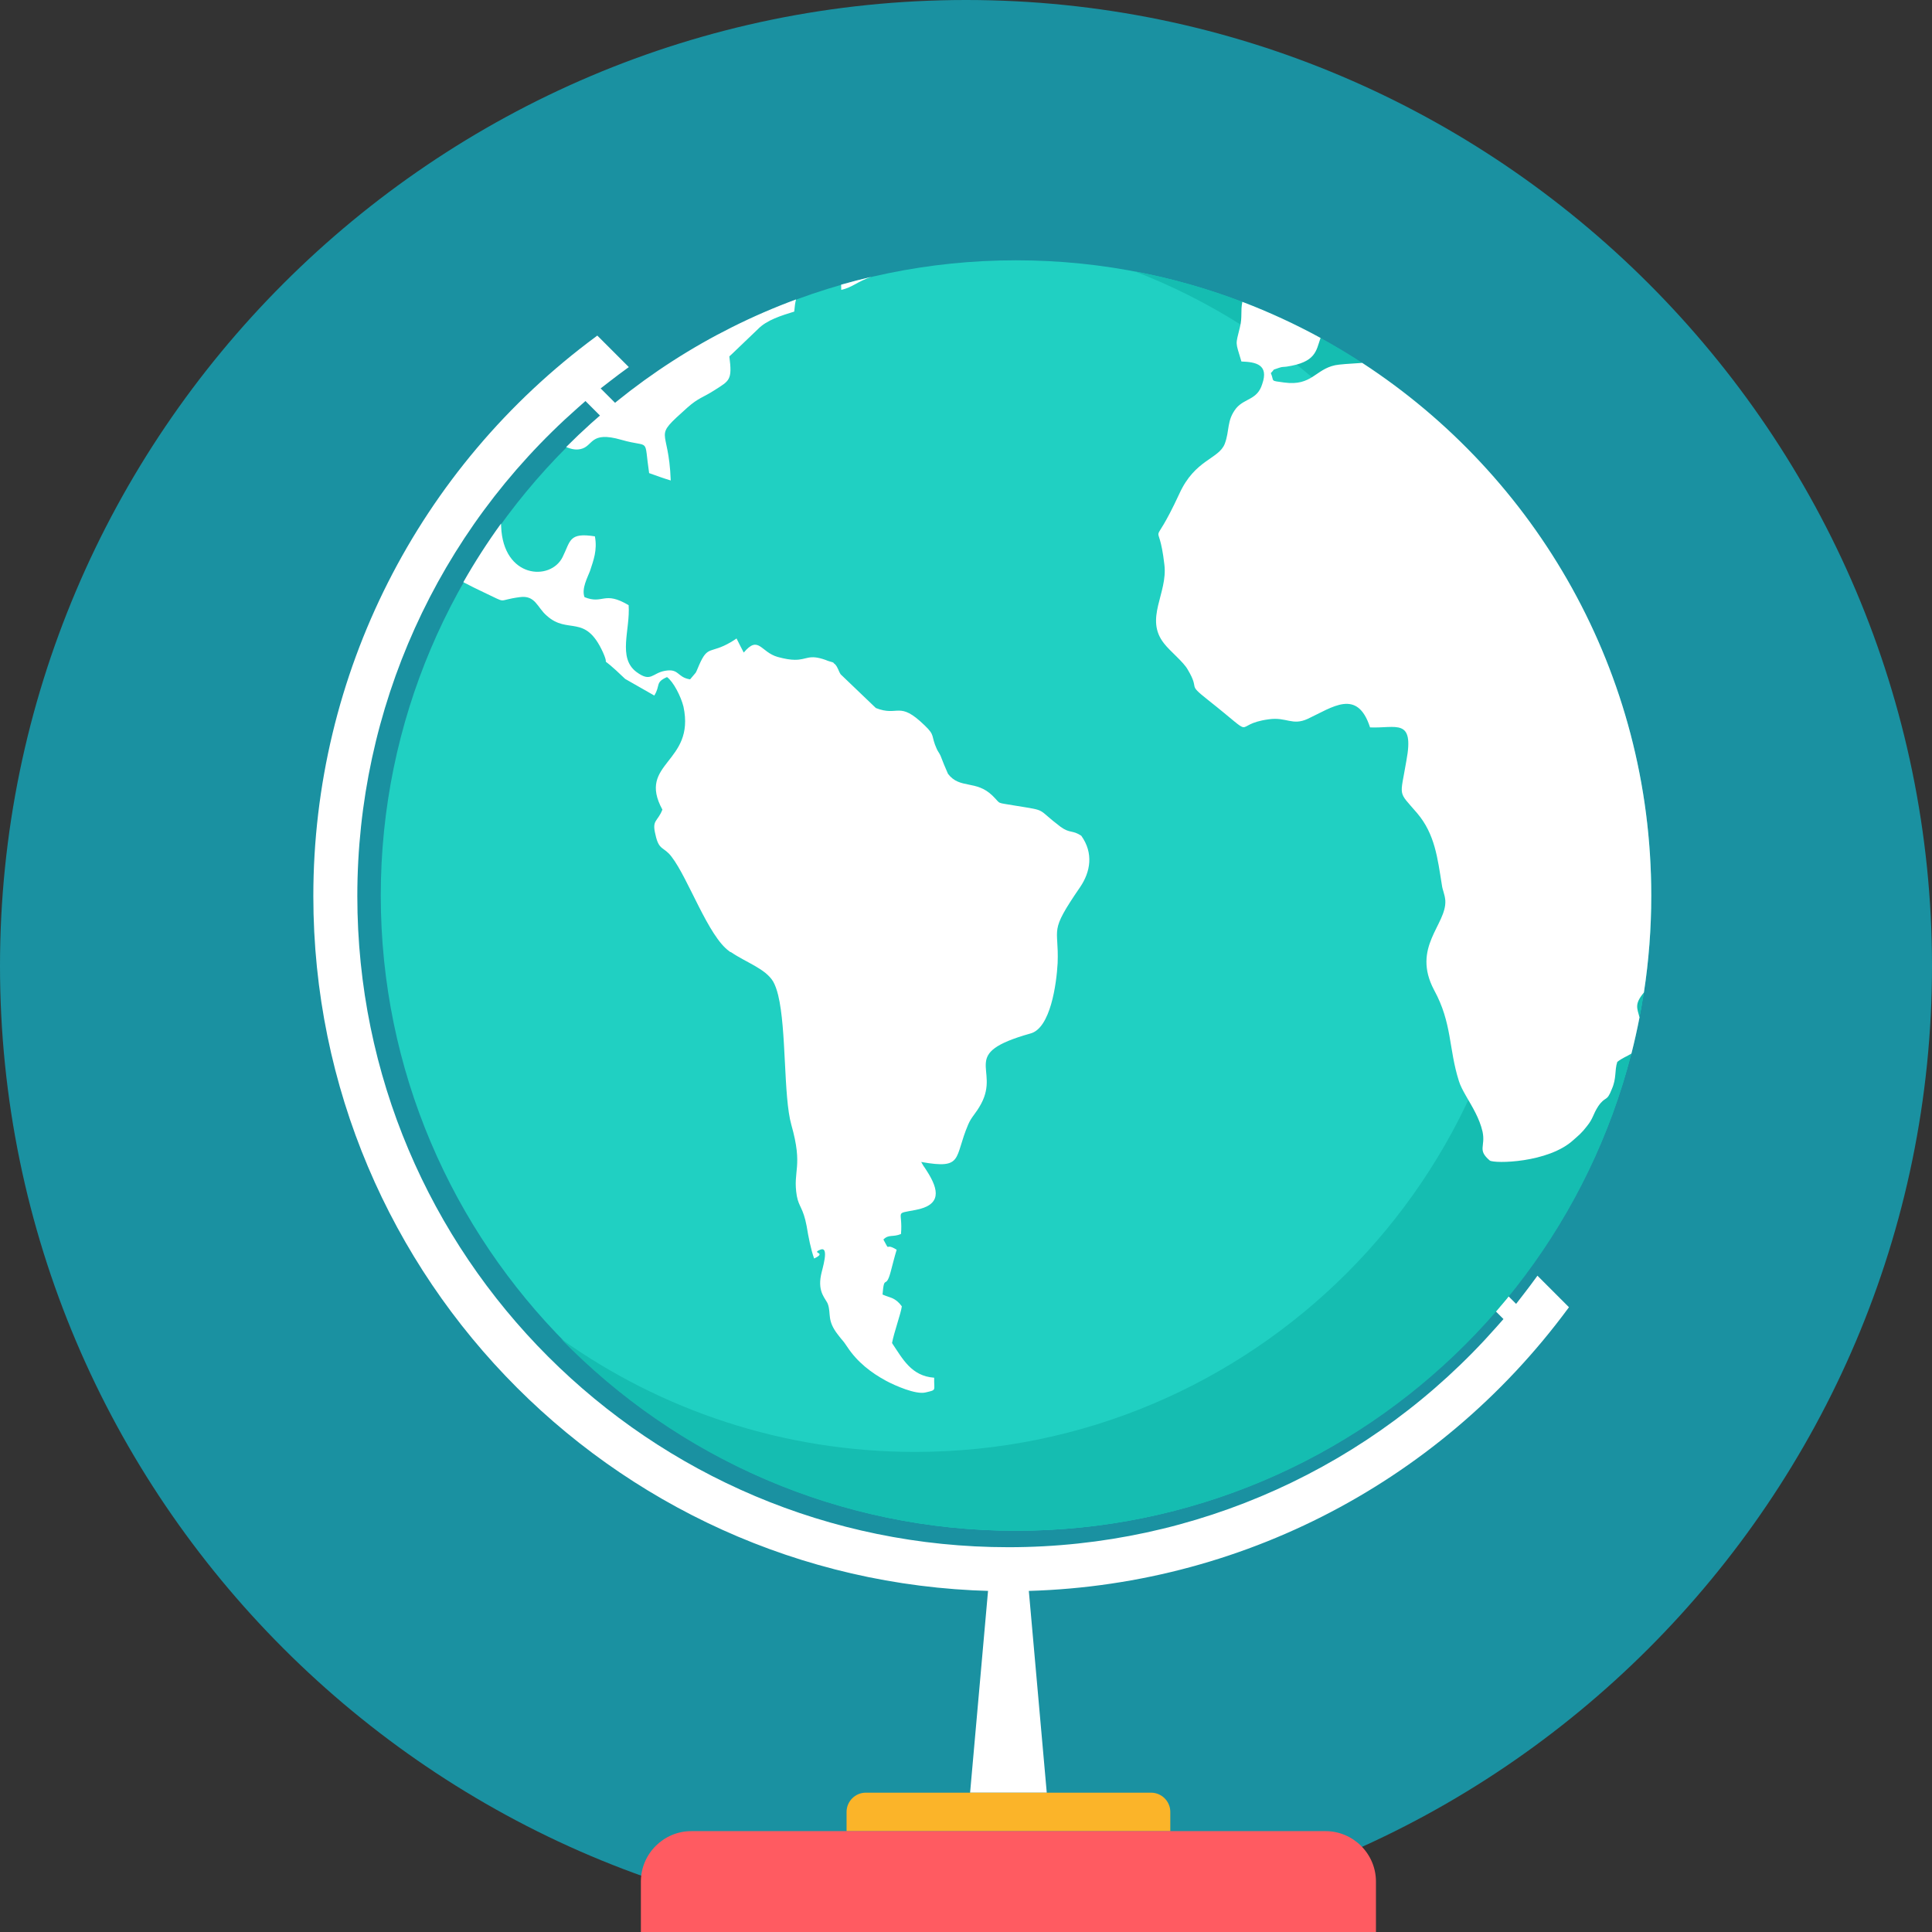 <?xml version="1.0" encoding="iso-8859-1"?>
<!-- Generator: Adobe Illustrator 19.0.0, SVG Export Plug-In . SVG Version: 6.00 Build 0)  -->
<svg version="1.1" id="Layer_1" xmlns="http://www.w3.org/2000/svg" xmlns:xlink="http://www.w3.org/1999/xlink" x="0px" y="0px"
	 viewBox="0 0 511.995 511.995" style="enable-background:new 0 0 511.995 511.995;" xml:space="preserve">
<rect x="0" y="0" width="511.995" height="511.995" fill="#333333" stroke="none"/>
<path style="fill:#1A91A1;" d="M255.998,511.995c141.001,0,255.998-115.002,255.998-255.998C511.995,114.997,396.998,0,255.998,0
	S0,115.002,0,255.998C0,396.998,115.002,511.995,255.998,511.995z"/>
<g>
	<path style="fill:#FFFFFF;" d="M262.436,414.864h9.612l5.353,60.214h-20.318L262.436,414.864z"/>
	<path style="fill:#FFFFFF;" d="M166.644,97.284l-8.351-8.351l-0.273,0.203c-47.227,34.839-74.985,89.636-74.985,148.34
		c0,101.737,82.472,184.209,184.209,184.209c58.704,0,113.505-27.759,148.34-74.985l0.203-0.273l-8.355-8.36l-0.272,0.379
		c-1.099,1.52-2.222,3.021-3.372,4.503l-2.009,2.591l-5.963-5.967l-3.681,3.686l6.295,6.3l-1.797,2.037
		c-32.848,37.236-79.729,58.427-129.394,58.427c-95.298,0-172.546-77.253-172.546-172.551c0-49.67,21.186-96.55,58.422-129.398
		l2.037-1.797l6.018,6.018l3.686-3.681l-5.681-5.686l2.591-2.005c1.483-1.15,2.984-2.272,4.503-3.372l0.374-0.273V97.284z"/>
</g>
<path style="fill:#20D0C2;" d="M269.249,405.668c92.721,0,168.343-75.622,168.343-168.343S361.97,68.981,269.249,68.981
	s-168.343,75.622-168.343,168.343S176.528,405.668,269.249,405.668z"/>
<path style="fill:#15BDB1;" d="M404.319,222.951c0,89.368-72.445,161.817-161.813,161.817c-34.987,0-67.383-11.103-93.853-29.98
	c30.576,31.389,73.304,50.88,120.59,50.88c92.975,0,168.343-75.368,168.343-168.348c0-82.232-58.958-150.691-136.908-165.415
	c60.625,23.366,103.64,82.181,103.64,151.042V222.951z"/>
<path style="fill:#FFFFFF;" d="M435.639,263.037c-2.577,3.085-1.764,4.148-1.155,6.591c-0.628,3.228-1.335,6.42-2.143,9.579
	c-1.187,0.744-2.466,1.178-3.75,2.208c-0.762,2.383-0.148,4.277-1.45,7.219c-1.376,3.552-1.603,1.654-3.598,4.531
	c-1.455,2.259-1.293,3.182-2.979,5.265c-1.45,1.898-2.217,2.443-3.589,3.672c-6.656,6.124-20.951,6.305-22.175,5.445
	c-3.367-2.877-1.072-3.612-1.912-7.653c-0.818-3.552-2.697-6.526-4.272-9.27l-0.162-0.282c-0.762-1.344-1.455-2.633-1.834-3.861
	c-2.753-8.692-1.76-15.297-6.572-24.114c-6.037-11.39,3.358-17.325,2.974-23.749c-0.152-1.714-0.757-2.757-0.915-4.106
	c-1.145-7.099-1.829-13.468-6.568-19.038c-5.201-6.06-4.512-3.917-2.831-13.893c2.138-11.445-2.753-8.512-9.63-8.813
	c-3.367-10.406-9.944-5.335-16.512-2.268c-4.129,1.894-5.658-0.55-10.323,0.12c-10.392,1.404-2.212,5.875-16.129-5.141
	c-5.806-4.591-1.912-2.268-5.348-8.018c-1.145-2.078-4.665-4.84-6.268-6.923c-5.27-6.605,0.998-13.279,0.078-20.867
	c-1.607-14.078-3.898-1.843,3.977-18.858c4.129-9.057,10.397-9.122,12.004-13.163c1.376-3.607,0.453-6.184,3.058-9.482
	c2.291-2.693,5.579-2.152,6.877-6.369c1.834-5.201-1.681-5.866-5.506-5.995c-1.603-5.45-1.603-4.101-0.388-9.127
	c0.67-2.711,0.12-4.069,0.633-6.683c7.154,2.73,14.078,5.926,20.724,9.565c-1.187,3.487-1.266,6.434-8.965,7.598
	c-0.836,0.125-1.145,0-1.986,0.305c-2.222,0.794-0.919,0.125-2.222,1.409c0.998,2.328-0.379,1.958,3.593,2.508
	c7.265,0.975,8.184-3.487,13.459-4.591c0.975-0.208,3.87-0.43,7.168-0.614c46.113,30.026,76.602,82.033,76.602,141.162
	c0,8.743-0.665,17.329-1.954,25.712L435.639,263.037z M122.789,154.275L122.789,154.275c3.048-5.367,6.388-10.545,9.986-15.519
	c0.005,0.249,0.014,0.499,0.028,0.753c0.536,13.773,13.071,14.567,16.281,8.138c2.138-4.282,1.612-6.609,8.568-5.51
	c0.688,3.677-0.383,6.369-1.302,9.187c-0.61,1.649-2.296,4.646-1.45,6.923c4.97,2.014,5.122-1.783,11.695,2.134
	c0.457,6.554-2.979,13.898,2.065,17.694c3.894,2.877,4.125,0.305,7.565-0.305c3.824-0.67,3.136,1.714,6.656,2.263
	c1.986-2.448,1.145-0.919,2.448-3.921c2.291-5.196,2.901-2.753,8.332-5.93c0.531-0.305,0.988-0.614,1.529-0.984
	c0.61,1.289,1.298,2.508,1.908,3.737c3.977-4.716,4.434-0.125,9.02,1.169c1.977,0.536,3.381,0.739,4.466,0.748
	c3.33,0.046,3.672-1.57,8.226,0.042c0.536,0.249,1.224,0.434,1.838,0.614c0.079,0,0.3,0.125,0.3,0.249
	c0.079,0.065,0.309,0.245,0.383,0.309c0.757,0.85,0.845,1.709,1.45,2.633c3.136,2.998,6.272,6,9.33,8.933
	c6.037,2.388,6.037-2.078,12.919,4.591c2.905,2.753,1.603,2.697,3.215,6.245c0.231,0.554,0.688,1.099,0.993,1.778
	c0.61,1.654,1.298,3.242,1.991,4.831c3.132,4.106,7.413,1.538,11.769,5.76c2.522,2.448,0.619,1.714,6.194,2.688
	c8.642,1.409,5.279,0.614,11.856,5.575c2.517,1.834,3.132,0.794,5.501,2.383c3.289,4.591,2.448,9.552-0.3,13.593
	c-8.485,12.364-5.584,10.341-5.967,20.138c-0.305,5.626-1.912,17.26-7.191,18.664c-19.182,5.39-8.023,9.131-13.071,18.613
	c-1.45,2.702-2.526,3.372-3.441,5.515c-3.82,8.928-1.145,11.935-12.457,9.921c1.072,1.898,0.379,0.605,1.455,2.319
	c3.358,5.201,3.898,9.127-2.988,10.406c-5.736,1.104-3.289,0-3.82,6.369c-2.222,0.915-3.21,0-4.665,1.464
	c1.986,3.677,0.152,0.614,3.519,2.702c-0.619,2.018-1.081,3.977-1.612,5.93c-1.293,4.776-1.681,0.369-2.134,5.94
	c1.986,0.91,3.362,0.73,5.113,3.127c-0.222,1.834-2.06,6.854-2.596,9.732c2.831,4.226,5.127,8.753,11.168,9.187
	c-0.079,3.543,0.757,3.182-2.296,3.907c-2.596,0.619-8.101-1.834-10.401-3.058c-3.972-2.143-7.649-4.956-10.318-8.997
	c-1.529-2.268-0.915-1.164-2.526-3.302c-2.905-3.737-1.755-5.455-2.596-7.963c-0.462-1.473-2.831-3.058-1.838-7.838
	c0.236-1.344,2.374-7.769-0.222-6.665c-2.605,1.039,1.981,0.605-1.612,2.328c-0.845-2.328-1.529-5.755-1.991-8.632
	c-0.919-4.84-2.06-5.021-2.6-7.958c-1.145-6.799,1.76-7.533-1.455-18.863c-2.111-7.492-1.261-25.232-3.487-34.336
	c-0.356-1.45-0.794-2.679-1.326-3.616c-2.065-3.422-7.113-5.011-11.159-7.773c-0.231-0.055-0.379-0.125-0.457-0.245
	c-5.584-3.917-10.854-19.283-15.293-25.034c-2.06-2.762-3.362-1.533-4.282-5.88c-0.993-3.977,0.536-3.302,1.838-6.619
	c-6.803-12.48,8.789-12.3,5.584-27.297c-0.688-2.753-2.674-6.609-4.36-7.833c-3.21,1.409-1.686,2.203-3.372,4.891
	c-2.596-1.464-5.196-2.942-7.718-4.402c-7.875-7.589-3.672-2.083-5.884-7.044c-4.739-10.406-9.251-4.586-14.909-9.727
	c-2.526-2.143-2.984-5.515-7.187-4.896c-6.342,0.85-2.831,1.834-9.404-1.233c-1.834-0.864-3.695-1.778-5.506-2.739L122.789,154.275z
	 M150.035,118.466L150.035,118.466c17.066-17.122,37.8-30.581,60.921-39.116c-0.217,0.79-0.356,1.82-0.48,3.224
	c-3.362,1.039-7.261,2.208-9.63,4.656c-2.365,2.259-4.739,4.526-7.034,6.734c-0.231,0.185-0.383,0.365-0.531,0.49
	c0.841,6.305,0,6.425-3.829,8.886c-3.21,2.074-4.277,2.014-7.261,4.646c-9.552,8.572-4.97,4.586-4.439,19.343
	c-1.986-0.605-3.894-1.284-5.727-1.954c-1.455-9.801,0.531-6.549-7.339-8.817c-8.485-2.448-7.339,1.709-10.854,2.453
	c-1.441,0.314-2.61-0.088-3.797-0.536V118.466z M222.909,75.438L222.909,75.438c2.637-0.753,5.307-1.441,8-2.069
	c-3.649,1.201-4.9,2.748-7.972,3.455C222.937,76.251,222.923,75.798,222.909,75.438z"/>
<path style="fill:#FBB429;" d="M229.445,475.073h75.595c2.804,0,5.099,2.296,5.099,5.099v5.099h-85.793v-5.099
	C224.346,477.369,226.641,475.073,229.445,475.073z"/>
<path style="fill:#FF5B61;" d="M183.202,485.267h168.08c7.348,0,13.357,6.014,13.357,13.362v13.362h-194.8v-13.362
	c0-7.348,6.014-13.362,13.357-13.362H183.202z"/>
<g>
</g>
<g>
</g>
<g>
</g>
<g>
</g>
<g>
</g>
<g>
</g>
<g>
</g>
<g>
</g>
<g>
</g>
<g>
</g>
<g>
</g>
<g>
</g>
<g>
</g>
<g>
</g>
<g>
</g>
</svg>
